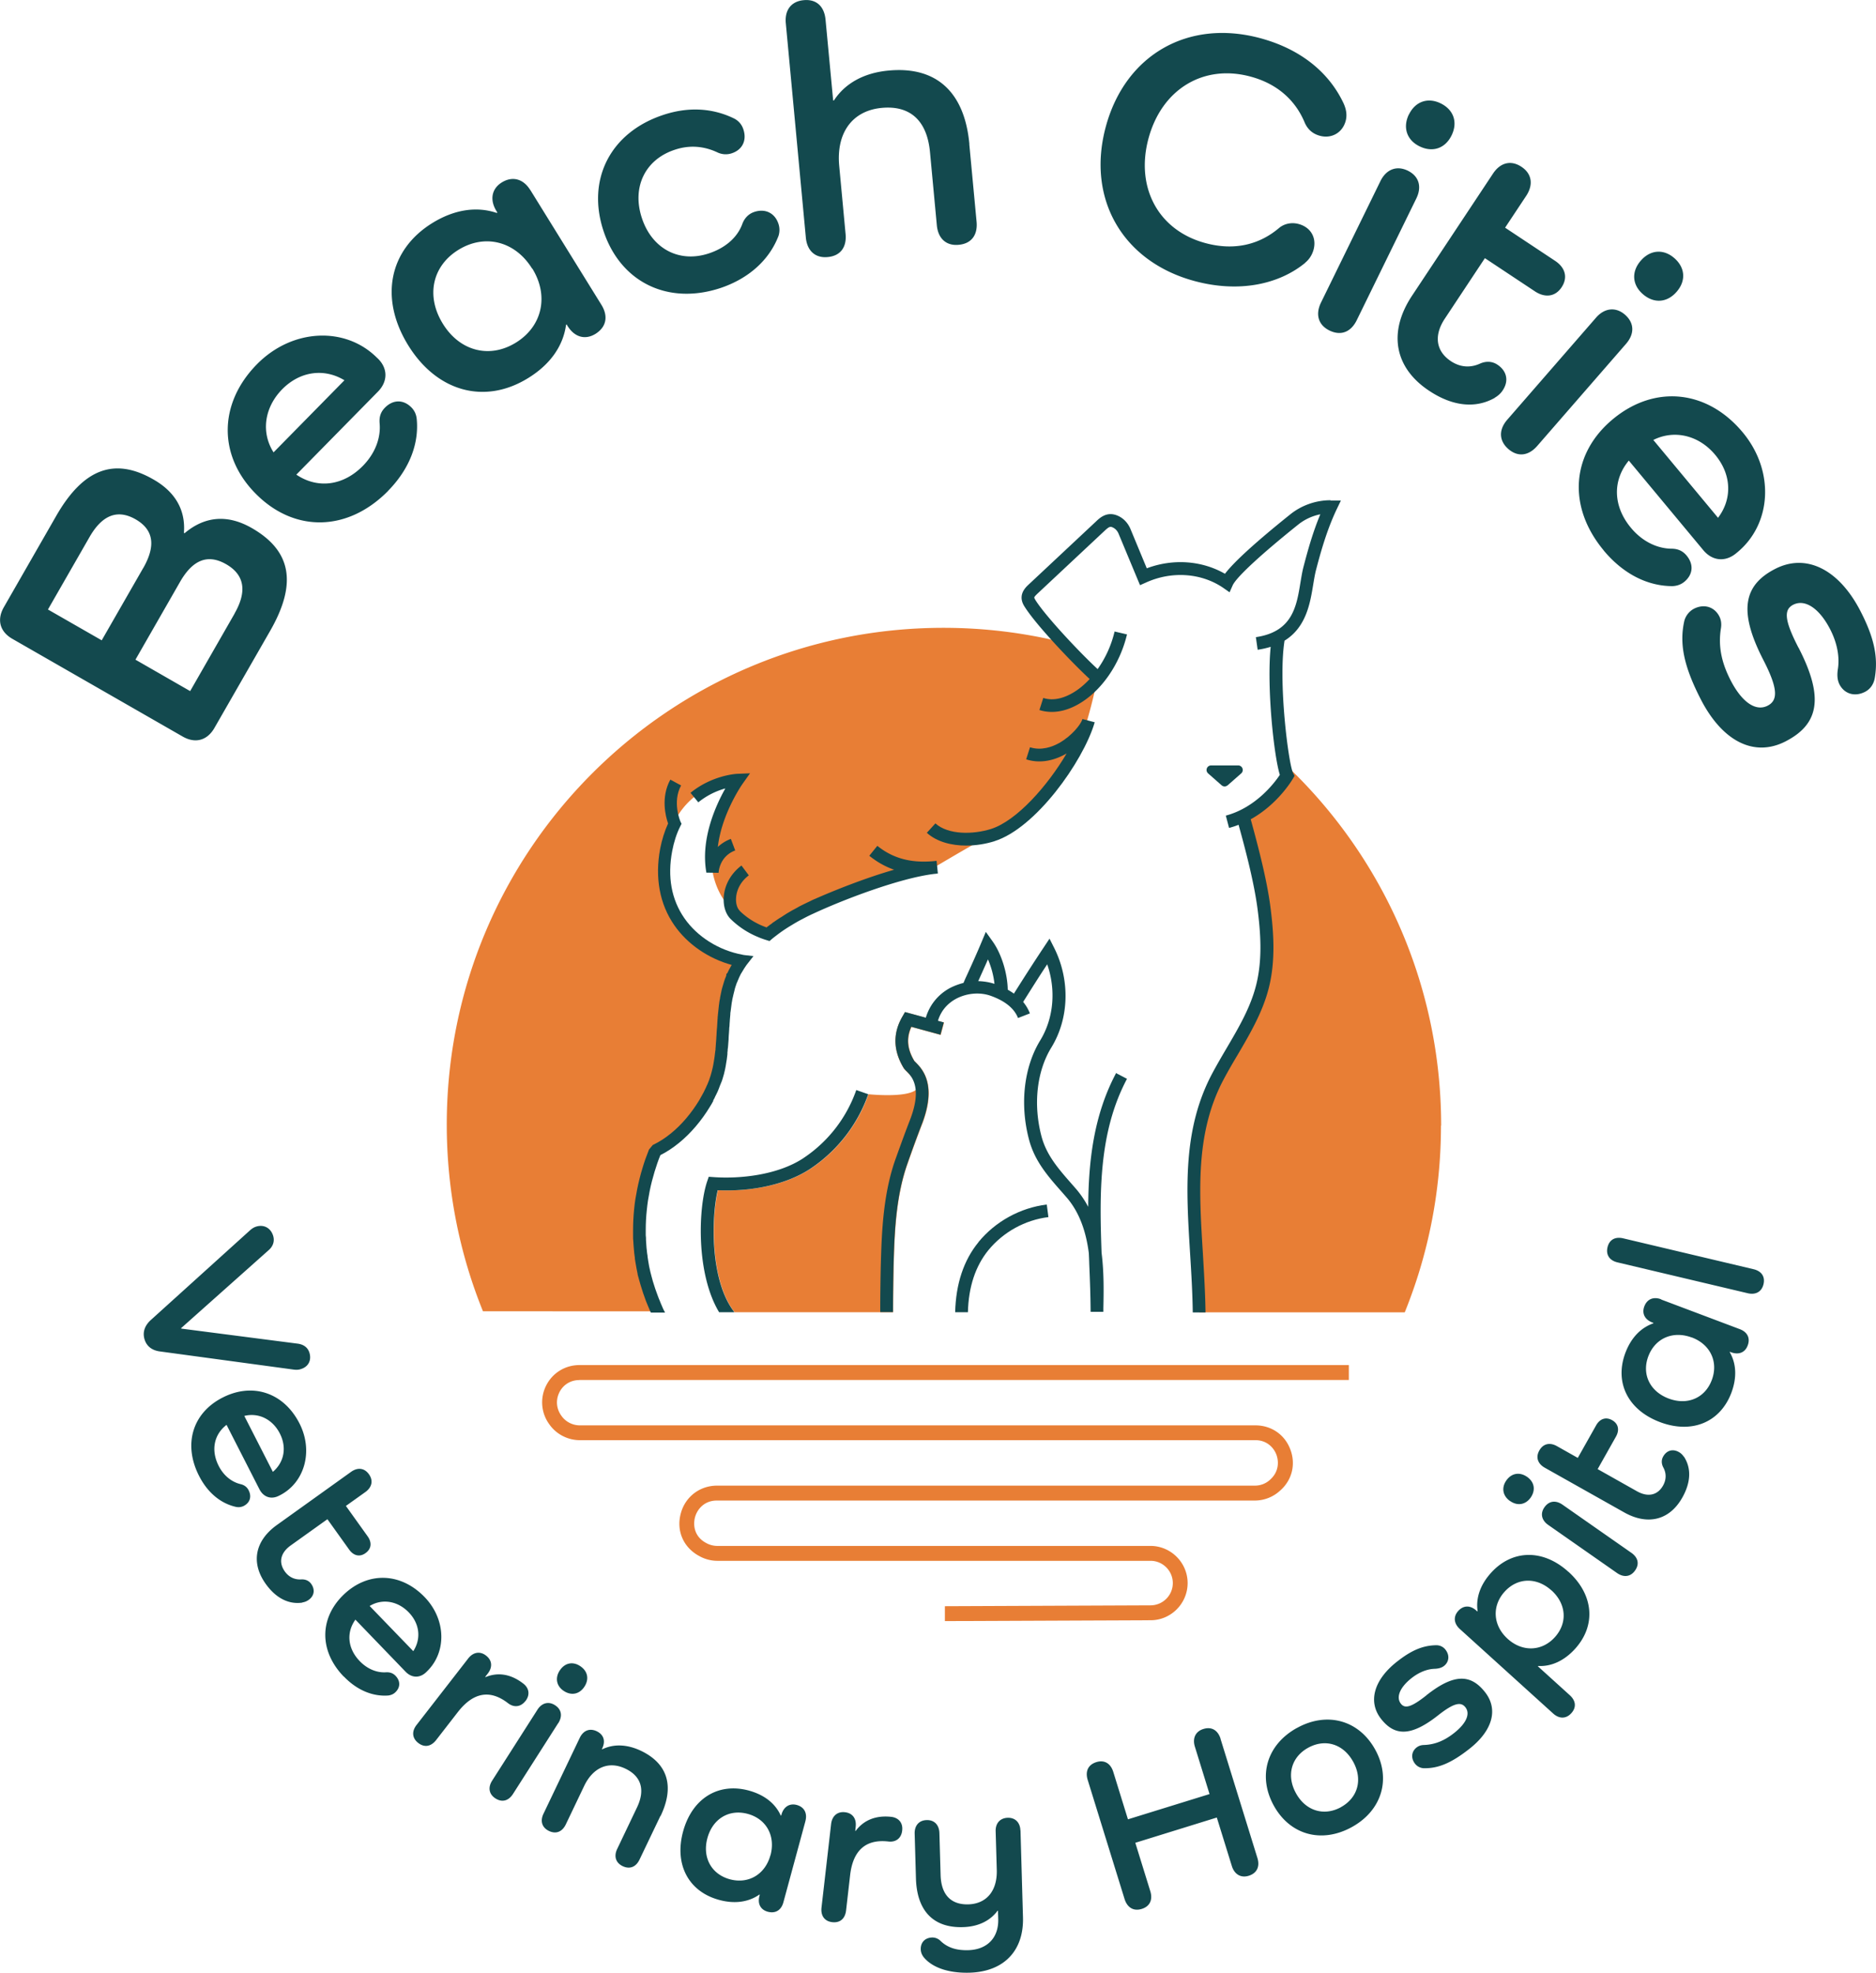<svg xmlns="http://www.w3.org/2000/svg" viewBox="0 0 219.11 230.38"><path d="m109.43 119.21.83.22-.39 1.43-3.41-.93c-.6 1.32-.48 2.59.35 3.99l.15.15c.69.7 2.24 2.26 1.12 6.11-.11.36-.23.75-.4 1.16-.51 1.31-1.02 2.71-1.68 4.57-1.3 3.68-1.5 7.75-1.6 11.27-.04 1.55-.09 4.34-.08 6.07H85.8c-2.89-3.69-2.7-11.19-1.94-14.25 4.14.19 8.14-.74 10.8-2.5a17.41 17.41 0 0 0 6.78-8.71s4.3.45 5.51-.49c.62-.48-.32-1.42-.9-2-.06-.06-.11-.12-.17-.17-.15-.15-.27-.27-.36-.43-1.21-2.03-1.25-4.05-.1-6.01l.28-.49 2.27.62c-.09.24-.16.51-.2.77l1.46.29c.05-.23.11-.46.19-.66v-.02Z" style="fill:#e87e35"/><path d="M86.57 112.2s-.08.11-.11.16c-.12.17-.23.34-.34.52-.07.11-.13.21-.2.32-.06.11-.11.21-.17.31-.04.07-.07.15-.11.21-.05.1-.1.2-.14.3v.02c-.05.1-.09.2-.13.31s-.08.2-.12.31c-.05.14-.1.28-.14.42-.03.08-.05.16-.07.23-.06.2-.11.42-.16.63-.03.12-.05.24-.08.37-.02.11-.04.22-.06.34-.02.12-.04.22-.06.34-.05.34-.1.69-.13 1.04 0 .12-.03.23-.03.35l-.06.7c-.02.23-.04.47-.05.7 0 .12-.02.23-.02.35 0 .15-.02.29-.03.43 0 .21-.03.42-.04.63v.07l-.06.77c0 .14-.02.26-.04.4 0 .13-.02.24-.04.37 0 .05 0 .11-.02.16 0 .12-.03.23-.04.35 0 .09-.02.18-.04.25l-.06.38c-.02.13-.04.25-.07.38-.02.13-.05.25-.08.38-.07.32-.16.66-.26.99-.07.22-.16.45-.23.68q-.05.16 0 0c-.09.22-.19.46-.29.69-.11.23-.21.47-.33.69-.06.12-.12.23-.19.35-.13.23-.25.46-.39.68-.9 1.49-2.07 2.91-3.41 4.01-.72.6-1.5 1.09-2.31 1.47-.31.75-.58 1.51-.81 2.27-.12.38-.22.77-.32 1.15-.2.77-.35 1.55-.47 2.33a23.383 23.383 0 0 0-.27 3.52v.65c0 .2.02.4.03.6 0 .2.03.4.04.6l.06.65c.03.2.05.41.08.62v.09c.03.18.05.35.08.53.07.41.15.82.24 1.23l.15.61c.05.2.11.41.17.6.18.6.37 1.21.6 1.79.08.2.16.39.23.59.08.2.17.39.25.59.07.16.14.3.21.46H56.41c-2.73-6.73-4.23-14.1-4.23-21.81 0-32.03 25.98-58.01 58.01-58.01 4.78 0 9.42.58 13.86 1.67 1.29 1.39 2.6 2.75 3.56 3.67.2.19.38.36.55.51-.07.44-.17.92-.27 1.39-.3 1.39-.7 2.82-.89 3.49 0 .04-.02.08-.03.11-.03.1-.05.17-.06.21s-.02.07-.02.08c0-.02.04-.09.08-.21-.03.11-.07.21-.11.32v.03c-.26.74-.63 1.54-1.1 2.37-2.27 4.05-6.66 8.7-9.93 10.47q-2.18 1.18 0 0c3.27-1.77 0 0 0 0-.6.32-1.34.73-2.09 1.17q-.5.29 0 0c-2.04 1.16-4.22 2.46-4.36 2.54s-5.18 1.45-9.58 2.87c-2.17.7-4.15 1.39-5.22 1.89-.44.2-.88.42-1.31.65-.43.22-.85.47-1.27.72-.62.38-1.23.79-1.8 1.23-.2.15-.58.45-.58.45s-11.68-3.55-3.84-17.7c0 0-8.16.02-8.45 11.1-.18 6.78 7.42 9.25 9.17 9.73v.06ZM168.3 131.45c0 7.72-1.5 15.07-4.23 21.81h-24c-.11-9.71-2.25-19.18 2.19-27.55 1.83-3.45 4.23-6.69 5.2-10.49.78-3.05.58-6.26.16-9.37-.41-3.05-1.38-6.76-2.22-9.83-.07-.24-.14-.49-.2-.73 3.37-1.64 5.15-4.72 5.15-4.72-.12-.24-.25-.76-.39-1.45 11.3 10.58 18.36 25.63 18.36 42.34ZM67.67 161.16h89.87v-1.74H67.67c-1.67 0-3.16.93-3.89 2.41a4.34 4.34 0 0 0 .44 4.59l.05.07c.81 1.06 2.1 1.7 3.45 1.7h78.91c1.32 0 2.13.86 2.44 1.67s.3 1.99-.66 2.88l-.07.07c-.49.45-1.11.69-1.78.69H83.74c-2.01 0-3.72 1.31-4.23 3.26-.53 1.96.27 3.88 2.03 4.89l.11.06c.64.37 1.39.57 2.15.57h50.58c1.43 0 2.6 1.17 2.6 2.6s-1.16 2.59-2.59 2.6l-24.03.1v1.74l24.03-.1c2.38 0 4.32-1.96 4.32-4.34s-1.95-4.34-4.34-4.34H83.79c-.46 0-.91-.12-1.29-.33l-.11-.06c-1.28-.73-1.46-2-1.22-2.94.24-.91 1.05-1.97 2.56-1.97h62.82c1.09 0 2.15-.41 2.95-1.15l.08-.07c1.36-1.24 1.78-3.08 1.11-4.79-.66-1.71-2.22-2.77-4.06-2.77H67.72c-.81 0-1.58-.38-2.07-1.01l-.05-.07c-.62-.82-.72-1.85-.27-2.77.45-.91 1.33-1.44 2.34-1.44Z" style="fill:#e87e35"/><path d="M155.4 58.42c-1.71 0-3.38.59-4.7 1.65-4.02 3.22-6.57 5.55-7.63 6.94-2.69-1.55-6.07-1.79-9.13-.64l-1.9-4.58c-.27-.65-.74-1.18-1.32-1.48-1.35-.7-2.24.14-2.72.6l-7.84 7.34c-.28.26-.8.75-.84 1.46-.03.57.26 1.01.44 1.28 1.43 2.2 5.59 6.54 7.51 8.31-.63.68-1.32 1.25-2.05 1.66-.84.48-2.1.96-3.37.55l-.45 1.41c.47.15.95.22 1.45.22 1 0 2.05-.3 3.1-.9 2.66-1.51 4.84-4.63 5.68-8.15l-1.45-.34a12.59 12.59 0 0 1-1.98 4.39c-2.08-1.92-5.95-6.04-7.2-7.96-.05-.08-.2-.31-.2-.4 0-.07.13-.22.37-.45l7.84-7.34c.53-.49.67-.55 1.02-.36.27.14.5.4.63.73l2.49 5.98.7-.31c3.01-1.37 6.48-1.12 9.03.63l.73.51.36-.81c.43-.95 3.29-3.6 7.66-7.1.75-.6 1.64-1.01 2.58-1.2-.87 2.08-1.46 4.19-1.98 6.19-.14.54-.23 1.13-.34 1.76-.46 2.84-.94 5.77-5.21 6.4l.21 1.47c.56-.08 1.06-.2 1.52-.34-.47 4.67.36 12.65 1.07 14.95-.61.92-2.79 3.82-6.31 4.76l.38 1.44c.39-.11.76-.22 1.11-.37.89 3.2 1.79 6.73 2.19 9.63.37 2.77.64 6.03-.14 9.1-.66 2.62-2.03 4.95-3.47 7.4-.56.95-1.13 1.93-1.66 2.92-3.48 6.56-3.04 13.59-2.58 21.04.14 2.24.28 4.56.31 6.86h1.49c-.03-2.35-.18-4.68-.31-6.95-.45-7.23-.87-14.07 2.42-20.25.51-.96 1.07-1.93 1.63-2.86 1.43-2.44 2.92-4.97 3.64-7.79.85-3.32.56-6.75.18-9.66-.41-3.06-1.37-6.77-2.28-10.08 3.16-1.75 4.83-4.58 4.92-4.73l.2-.34-.18-.35c-.54-1.11-1.75-10.69-.99-15.44 2.54-1.57 2.99-4.38 3.35-6.56.1-.6.19-1.15.31-1.63.6-2.31 1.31-4.78 2.41-7.11l.51-1.06h-1.22ZM130.34 125.35c-2.59 4.88-3.21 10.22-3.24 15.59-.39-.73-.85-1.42-1.4-2.07-.17-.19-.32-.37-.49-.56-1.6-1.82-2.98-3.39-3.57-5.61-.98-3.72-.55-7.59 1.15-10.36 2.08-3.39 2.21-7.83.37-11.57l-.58-1.15-.71 1.07c-1.17 1.76-2.32 3.55-3.45 5.35-.22-.16-.46-.31-.72-.46-.03-1.9-.73-4.2-1.78-5.66l-.78-1.09-.52 1.24c-.5 1.2-1.18 2.71-1.79 4.04-.11.23-.2.46-.3.68-.58.15-1.14.36-1.66.64-1.35.76-2.3 1.96-2.74 3.42l-2.43-.66-.28.49c-1.15 1.95-1.11 3.97.1 6 .1.16.21.28.37.43.6.61 1.86 1.89.39 5.69-.52 1.33-1.03 2.74-1.7 4.6-1.37 3.88-1.58 8.09-1.69 11.72-.04 1.31-.09 4.24-.08 6.11h1.49c0-1.73.03-4.52.08-6.08.1-3.52.3-7.59 1.6-11.26.64-1.85 1.17-3.26 1.67-4.57 1.82-4.69.04-6.5-.72-7.27l-.15-.15c-.84-1.39-.95-2.68-.35-3.99l3.41.93.39-1.44-.68-.19c.41-1.36 1.31-2.11 2.03-2.52 1.27-.71 2.87-.86 4.17-.38 1.66.6 2.72 1.47 3.15 2.58l1.39-.54c-.19-.48-.45-.93-.79-1.34.93-1.47 1.85-2.95 2.81-4.39 1.04 2.98.77 6.29-.82 8.89-1.9 3.11-2.39 7.42-1.32 11.52.66 2.57 2.23 4.34 3.88 6.21.17.19.32.37.49.56 1.59 1.82 2.32 4.14 2.63 6.54.02.42.04.84.05 1.27.08 1.84.15 3.75.16 5.59h1.49v-.41c.04-1.94.08-4.21-.21-6.48-.25-6.97-.34-14.1 2.97-20.32l-1.32-.69v.02Zm-16.09-10.76c.37-.82.77-1.71 1.14-2.55.39.89.66 1.91.76 2.86-.6-.2-1.25-.3-1.9-.32ZM93.84 135.25c-2.98 1.97-7.36 2.44-10.48 2.22l-.58-.04-.19.55c-1.04 3.09-1.32 10.75 1.4 15.27h1.79c-2.9-3.69-2.7-11.19-1.95-14.25 4.14.19 8.14-.74 10.8-2.5a17.41 17.41 0 0 0 6.78-8.71l-1.4-.49a15.803 15.803 0 0 1-6.19 7.96Z" style="fill:#13494e"/><path d="M116.14 98.24c4.83-1.51 10.32-9.27 11.68-13.76v-.03s.03-.07.04-.1l-1.44-.38-.02.08c-.18.55-1.2 1.88-2.69 2.72-.82.46-2.08.92-3.41.5l-.45 1.41c1.46.47 3.04.25 4.59-.61.05-.03.09-.05.14-.08-2.22 3.77-5.83 7.88-8.86 8.83-2.06.64-4.96.7-6.47-.66l-1 1.1c1.17 1.06 2.88 1.49 4.59 1.49 1.15 0 2.3-.19 3.32-.51ZM143.39 91.71l1.58-1.39c.37-.32.14-.93-.35-.93h-3.17c-.49 0-.72.6-.35.93l1.58 1.39c.2.18.5.18.7 0ZM114.29 145.06c-1.74 2.12-2.65 4.88-2.73 8.19h1.49c.07-2.96.88-5.39 2.39-7.25 1.74-2.12 4.29-3.53 7.01-3.86l-.19-1.47c-3.1.38-6.01 1.98-7.99 4.4ZM83.29 128.53c.06-.12.13-.23.19-.34v-.03c.13-.24.24-.48.35-.71l.06-.15s.03-.08.05-.12l.16-.42s0-.04.02-.05l.19-.46c.03-.1.06-.19.09-.28.12-.35.2-.71.28-1.06.03-.14.06-.27.08-.41.02-.13.04-.26.06-.38.03-.14.04-.27.07-.42 0-.09.03-.18.03-.25.02-.13.03-.25.04-.34v-.17c0-.1.03-.19.03-.27v-.12c.03-.14.04-.27.05-.41.02-.26.04-.53.06-.77v-.1c0-.21.03-.42.04-.62l.03-.45c0-.11 0-.21.03-.35 0-.21.03-.44.04-.65v-.04l.06-.7c0-.11 0-.21.03-.32.04-.35.08-.67.13-1l.06-.32v-.04c.03-.1.04-.19.06-.27.03-.12.05-.23.08-.35.05-.21.1-.41.15-.6v-.02c.02-.07.04-.13.06-.21.04-.13.08-.25.13-.39.03-.1.07-.19.12-.29.03-.1.08-.19.12-.28l.06-.15s.04-.1.06-.14l.02-.03c.03-.06.05-.12.09-.19.04-.08.08-.17.13-.23l.32-.53c.07-.1.13-.2.2-.3l.02-.03s.05-.08.08-.11l.57-.73.21-.27-1.05-.12c-.07 0-.15-.03-.22-.04-2.75-.5-5.29-2.09-6.8-4.27s-1.99-4.82-1.42-7.84c.2-1.05.51-2.03.94-2.88l.15-.3-.14-.3s-.97-2.24.09-4.18l-1.26-.68c-1.13 2.08-.55 4.3-.26 5.12-.41.9-.72 1.89-.93 2.97-.62 3.37-.06 6.45 1.66 8.92 1.53 2.21 3.99 3.89 6.7 4.63-.04.06-.07.11-.1.17l-.02.04c-.06.1-.12.2-.17.3-.04.09-.08.17-.12.24-.04.07-.07.14-.1.2l-.04.04-.08.08v.16c-.03.06-.05.13-.07.19-.05.12-.1.23-.13.34l-.06.18c-.06.19-.12.39-.18.6-.06.19-.11.39-.15.6-.03.13-.06.25-.08.39l-.06.3v.05c-.03.12-.05.23-.07.36-.04.32-.09.64-.12.99-.02.19-.04.37-.06.57 0 .1-.02.2-.03.29 0 .11 0 .2-.02.3v.04c-.02.23-.03.46-.04.66 0 .13-.02.26-.03.37l-.03.44c0 .21-.03.42-.04.63v.08l-.06.77c0 .13-.02.26-.03.39v.12c-.02.08-.03.16-.04.25 0 .04 0 .08-.02.15 0 .11-.03.22-.04.34 0 .07-.02.15-.03.21v.03c-.02.12-.03.23-.06.37-.02.12-.04.23-.06.36-.02.12-.04.23-.07.35-.07.31-.15.63-.24.93-.06.19-.13.38-.2.6l-.2.49-.1.21-.04.1c-.09.19-.18.38-.28.58-.06.11-.11.21-.17.31-.13.22-.25.45-.37.66-.91 1.49-2.03 2.82-3.26 3.82-.7.58-1.42 1.03-2.15 1.38l-.44.53c-.29.73-.56 1.47-.77 2.2-.13.41-.23.8-.33 1.19-.2.79-.36 1.6-.49 2.4-.06.37-.11.77-.15 1.21-.08.81-.12 1.63-.12 2.43v.69c0 .2 0 .41.03.61 0 .2.03.41.04.61l.06.68v.03c.03.2.05.39.08.6v.1c.03.19.06.37.09.55.07.43.15.84.23 1.22v.06c.06.21.12.43.17.62.06.21.12.43.18.63.18.61.39 1.24.62 1.85.1.24.18.44.25.61.08.2.18.41.26.61.03.04.05.1.07.14h1.66c-.04-.07-.08-.14-.11-.2-.09-.19-.19-.37-.26-.57-.08-.19-.17-.37-.24-.58-.08-.19-.16-.37-.23-.57-.22-.58-.42-1.16-.59-1.74-.05-.19-.11-.38-.16-.59-.05-.17-.09-.33-.13-.5l-.02-.09c-.09-.37-.17-.76-.23-1.18-.03-.18-.06-.34-.08-.53v-.08c-.04-.2-.06-.38-.08-.58v-.02c-.03-.21-.05-.42-.06-.63-.02-.2-.03-.39-.04-.59 0-.2 0-.38-.03-.58v-.64c0-.75.04-1.51.12-2.27.04-.42.09-.79.14-1.14.12-.75.27-1.52.46-2.26.1-.37.2-.73.31-1.11.2-.65.42-1.31.68-1.94.74-.37 1.48-.86 2.19-1.44 1.36-1.11 2.6-2.57 3.59-4.2.15-.23.28-.47.41-.71l-.04-.02Z" style="fill:#13494e"/><path d="M84.71 92.09c-1.14 2.03-2.9 5.93-2.21 9.8v.02l1.43.02s.05-1.9 1.94-2.61l-.51-1.35c-.64.24-1.13.58-1.52.94.45-3.91 2.88-7.36 2.91-7.4l.85-1.2-1.46.06c-.12 0-2.95.15-5.49 2.22l.91 1.11a8.682 8.682 0 0 1 3.15-1.62ZM86.39 106.35c-.3-.29-.46-.86-.42-1.48.06-1.01.6-1.98 1.49-2.64l-.86-1.15c-1.22.92-1.98 2.26-2.07 3.7-.07 1.06.24 2.02.86 2.6a9.937 9.937 0 0 0 3.05 2.01c.34.15.69.28 1.05.39l.39.12.3-.26c.17-.14.35-.28.55-.43.53-.41 1.11-.8 1.75-1.18.41-.25.82-.49 1.24-.7.37-.2.78-.41 1.27-.63 3.38-1.58 10.12-4.18 14.21-4.65.12 0 .23-.03.34-.04l-.15-1.47c-.12 0-.22.02-.34.03-2.67.24-4.77-.33-6.58-1.79l-.94 1.16c.91.73 1.86 1.27 2.9 1.63-3.48 1-7.13 2.48-9.22 3.4-.1.04-.2.08-.3.13-.07.03-.14.06-.2.1-.13.06-.25.12-.36.17-.39.19-.73.35-1.03.51-.11.06-.2.12-.3.17-.21.12-.44.23-.66.36-.21.13-.44.25-.64.39-.1.06-.2.12-.28.18-.12.08-.23.15-.34.21-.13.08-.24.16-.35.23-.15.1-.28.2-.41.28-.05.03-.1.06-.13.1-.1.08-.2.15-.29.21-.03 0-.04.03-.06.05-.04.04-.1.07-.15.11-.1.07-.14.11-.14.11l-.03.03a8.5 8.5 0 0 1-3.13-1.92ZM21.55 62.28c2.37-2.01 5.04-2.23 7.86-.61 4.62 2.65 5.32 6.47 2.14 12.01l-6.51 11.34c-.84 1.46-2.23 1.84-3.7 1L1.45 74.61c-1.47-.84-1.84-2.23-1-3.7l6.11-10.65c3.16-5.51 6.79-6.9 11.37-4.26 2.54 1.45 3.76 3.57 3.55 6.23l.07.04Zm-4.82 4.06c1.47-2.58 1.24-4.46-.89-5.69-2.13-1.22-3.92-.49-5.39 2.08L5.6 71.18l6.28 3.6 4.85-8.45Zm10.67 5.3c1.47-2.57 1.17-4.51-.99-5.75-2.17-1.24-3.92-.49-5.39 2.08l-5.2 9.07 6.39 3.67 5.2-9.07ZM45.34 57.32c-4.69 4.77-10.86 4.89-15.35.46-4.53-4.45-4.52-10.62.02-15.24 4.13-4.19 10.29-4.43 13.97-.81l.16.15c1.18 1.16 1.16 2.68 0 3.86l-9.53 9.69c2.5 1.69 5.49 1.3 7.77-1.02 1.54-1.57 2.1-3.4 1.96-4.96-.07-.78.14-1.35.61-1.83.95-.97 2.15-.98 3.08-.06.36.36.58.8.64 1.35.29 2.9-.85 5.87-3.34 8.41Zm-13.39-4.49 8.28-8.42c-2.38-1.44-5.19-1.06-7.27 1.05-2.08 2.12-2.5 5.02-1.01 7.37ZM61.94 22.19l8.31 13.42c.82 1.34.56 2.59-.7 3.38-1.19.73-2.43.41-3.26-.92l-.11-.18-.07.05c-.33 2.44-1.82 4.61-4.42 6.21-5.07 3.14-10.65 1.61-14.01-3.82-3.38-5.47-2.26-11.14 2.81-14.28 2.59-1.6 5.2-1.97 7.53-1.18l.07-.05-.11-.18c-.8-1.3-.56-2.59.62-3.33 1.26-.78 2.53-.42 3.33.88Zm.21 9.18c-1.98-3.2-5.52-4.1-8.61-2.19-3.06 1.89-3.82 5.4-1.81 8.64 1.98 3.2 5.46 4.09 8.53 2.19 3.09-1.91 3.87-5.48 1.91-8.65ZM90.93 27.54c-1.07 2.81-3.47 4.98-6.76 6.09-6.15 2.04-11.69-.66-13.68-6.65-2-6.03.81-11.51 6.95-13.55 2.89-.97 5.75-.84 8.3.41.54.27.91.72 1.09 1.29.41 1.25-.11 2.36-1.36 2.77-.53.18-1.11.15-1.63-.08-1.59-.76-3.3-.92-5.06-.32-3.45 1.15-5.01 4.39-3.8 8 1.19 3.57 4.37 5.24 7.82 4.09 1.93-.64 3.35-1.87 3.92-3.49.24-.61.69-1.12 1.38-1.35 1.29-.43 2.41.14 2.82 1.39.16.48.15.98 0 1.43v-.02ZM113.21 16.83l.85 9.06c.15 1.56-.61 2.57-2.09 2.7-1.43.14-2.4-.71-2.55-2.27l-.8-8.55c-.34-3.67-2.3-5.48-5.63-5.17-3.45.32-5.34 2.92-4.97 6.8l.74 7.92c.15 1.56-.61 2.57-2.09 2.7-1.43.14-2.4-.71-2.55-2.27L91.78 2.72c-.15-1.56.65-2.57 2.09-2.7 1.47-.14 2.4.71 2.55 2.27l.89 9.44h.09c1.27-1.95 3.44-3.22 6.39-3.49 5.56-.52 8.87 2.49 9.43 8.59ZM152.45 30.69c-3.09 2.54-7.75 3.52-12.9 2.14-8.42-2.26-12.67-9.6-10.4-18.02 2.27-8.42 9.63-12.62 18.05-10.35 4.66 1.26 8.01 3.95 9.73 7.62.27.6.44 1.3.24 2.04-.37 1.39-1.66 2.1-3 1.74-.9-.24-1.45-.79-1.78-1.53-1.06-2.57-3.16-4.54-6.35-5.39-5.47-1.47-10.34 1.46-11.9 7.23-1.55 5.76 1.18 10.75 6.65 12.22 3.36.91 6.3.2 8.63-1.79.61-.49 1.45-.66 2.26-.44 1.43.39 2.11 1.62 1.74 3-.18.65-.54 1.17-.99 1.53ZM165.41 23.2l-6.94 14.18c-.68 1.4-1.85 1.87-3.19 1.22-1.29-.63-1.68-1.86-.99-3.27l6.94-14.18c.67-1.37 1.89-1.85 3.19-1.22 1.33.65 1.67 1.9.99 3.27Zm-.85-9.83c.74-1.52 2.21-2.03 3.7-1.3 1.52.74 2.03 2.21 1.28 3.74-.74 1.52-2.21 2.03-3.74 1.28-1.48-.72-1.99-2.19-1.25-3.72ZM174.59 46.46c-2.27 1.29-4.97.98-7.68-.83-4.06-2.69-4.81-6.85-1.98-11.11l9.45-14.25c.87-1.31 2.12-1.59 3.32-.79 1.2.79 1.42 2.06.57 3.37l-2.48 3.74 5.85 3.88c1.2.8 1.49 1.96.75 3.08-.72 1.09-1.91 1.27-3.11.48l-5.85-3.88-4.67 7.05c-1.34 2.01-1.02 3.84.7 4.98 1.13.75 2.32.78 3.41.28.64-.28 1.38-.31 2.04.14 1.02.68 1.38 1.82.6 2.99-.25.39-.6.67-.93.86ZM189.91 40.16l-10.36 11.91c-1.02 1.18-2.28 1.33-3.39.36-1.08-.95-1.14-2.23-.12-3.41l10.36-11.91c.99-1.15 2.31-1.3 3.39-.36 1.12.98 1.12 2.26.12 3.41Zm1.73-9.72c1.11-1.28 2.66-1.39 3.91-.3 1.28 1.11 1.39 2.66.27 3.94-1.11 1.28-2.66 1.39-3.94.27-1.25-1.08-1.36-2.63-.24-3.91ZM187.3 64.27c-4.27-5.14-3.77-11.3 1.08-15.32 4.89-4.06 11.02-3.43 15.16 1.54 3.77 4.53 3.38 10.68-.6 13.99l-.17.14c-1.27 1.05-2.79.89-3.84-.38l-8.69-10.45c-1.93 2.32-1.84 5.34.24 7.84 1.4 1.69 3.17 2.43 4.73 2.45.78 0 1.33.27 1.77.79.87 1.04.76 2.23-.25 3.07-.39.32-.86.49-1.39.51-2.92 0-5.76-1.43-8.04-4.17Zm5.81-12.88 7.55 9.08c1.68-2.22 1.58-5.05-.32-7.34-1.89-2.28-4.75-2.99-7.24-1.75ZM210.07 75.65c3 5.83 2.36 8.93-1.52 10.93-3.65 1.88-7.36.03-9.9-4.9-1.97-3.83-2.54-6.5-1.92-9.2.17-.6.58-1.1 1.1-1.38 1.2-.62 2.4-.23 2.97.86.2.38.29.85.2 1.41-.33 2.03.03 3.94 1.13 6.08 1.32 2.56 2.94 3.68 4.33 2.96 1.2-.62 1.23-1.96-.5-5.32-2.93-5.69-2.35-8.74 1.37-10.65 3.61-1.86 7.44.03 9.96 4.92 1.59 3.08 2.09 5.36 1.68 7.8-.13.78-.56 1.34-1.15 1.64-1.2.61-2.4.23-2.97-.86-.29-.57-.28-1.19-.2-1.76.24-1.46-.08-3.1-.89-4.68-1.26-2.45-2.94-3.58-4.33-2.87-1.09.57-1.04 1.78.62 5ZM35.17 159.88c-.25.08-.48.12-.92.06l-15.55-2.11c-.89-.11-1.55-.56-1.81-1.39-.27-.85.02-1.63.7-2.26l11.59-10.48c.28-.25.49-.37.74-.45.9-.28 1.7.16 1.98 1.06.19.6.02 1.21-.5 1.67l-10.25 9.13.02.05 13.54 1.75c.71.08 1.23.42 1.43 1.07.27.88-.13 1.64-.98 1.9ZM23.25 172.36c-1.89-3.7-.75-7.36 2.74-9.14 3.51-1.8 7.15-.58 8.98 3 1.67 3.26.59 6.94-2.27 8.4l-.12.06c-.91.47-1.81.16-2.28-.76l-3.84-7.52c-1.48 1.14-1.84 2.98-.92 4.79.62 1.22 1.59 1.9 2.54 2.13.47.11.77.35.96.72.38.75.15 1.46-.57 1.83-.28.14-.59.18-.92.11-1.77-.4-3.3-1.65-4.3-3.62Zm5.28-7.01 3.34 6.54c1.32-1.12 1.65-2.85.81-4.49-.84-1.64-2.47-2.46-4.15-2.04ZM35.32 187.16c-1.6.24-3.1-.53-4.28-2.18-1.76-2.46-1.28-5.04 1.31-6.89l8.64-6.19c.79-.57 1.58-.46 2.1.27s.37 1.51-.42 2.08l-2.27 1.62 2.54 3.55c.52.73.44 1.47-.25 1.96-.66.48-1.39.32-1.91-.41l-2.54-3.55-4.28 3.06c-1.22.87-1.44 2-.69 3.05.49.68 1.18.97 1.92.92.44-.02.87.12 1.16.53.44.62.4 1.37-.31 1.87-.24.17-.5.26-.73.29ZM40.15 195.8c-2.89-2.99-2.85-6.82-.03-9.55 2.84-2.74 6.67-2.63 9.47.26 2.54 2.63 2.58 6.47.27 8.69l-.09.09c-.74.71-1.69.68-2.4-.06l-5.86-6.08c-1.09 1.52-.9 3.39.51 4.85.95.98 2.08 1.36 3.05 1.3.48-.03.84.11 1.13.41.58.61.57 1.35-.02 1.92-.23.22-.51.34-.84.38-1.81.13-3.64-.62-5.17-2.21Zm3.02-8.25 5.1 5.28c.94-1.45.75-3.21-.53-4.53-1.28-1.33-3.08-1.64-4.56-.75ZM61.37 198.65c-.55.71-1.34.79-2.03.26-2-1.55-3.98-1.39-5.87 1.04l-2.53 3.26c-.6.77-1.37.9-2.09.34-.71-.55-.79-1.34-.19-2.11l6.02-7.75c.58-.75 1.39-.89 2.09-.34.73.56.77 1.37.19 2.11l-.29.37.04.03c1.46-.6 2.97-.36 4.41.76.69.53.8 1.32.26 2.03ZM65.2 201.23l-5.28 8.27c-.52.82-1.28 1.02-2.05.53-.75-.48-.91-1.27-.38-2.09l5.28-8.27c.51-.8 1.3-1.01 2.05-.53.78.5.89 1.29.39 2.09Zm.17-6.13c.57-.89 1.51-1.1 2.37-.54.89.57 1.1 1.51.53 2.4s-1.51 1.1-2.4.53c-.86-.55-1.07-1.5-.51-2.38ZM77.14 212.06l-2.44 5.1c-.42.88-1.14 1.17-1.97.78-.81-.39-1.06-1.15-.64-2.02l2.3-4.82c.99-2.06.52-3.66-1.35-4.55-1.95-.93-3.78-.15-4.82 2.04l-2.13 4.46c-.42.88-1.14 1.17-1.97.78-.81-.39-1.06-1.15-.64-2.02l4.23-8.85c.42-.88 1.17-1.16 1.98-.78.83.4 1.06 1.15.64 2.02l-.03.07.05.02c1.29-.63 2.86-.61 4.52.18 3.13 1.5 3.93 4.16 2.29 7.6ZM94.07 212.68l-2.57 9.47c-.25.94-.94 1.35-1.83 1.11-.84-.23-1.22-.93-.96-1.87l.03-.13h-.05c-1.25.87-2.87 1.12-4.7.62-3.58-.97-5.25-4.15-4.21-7.98 1.05-3.86 4.1-5.76 7.68-4.79 1.83.5 3.1 1.52 3.73 2.92h.05l.03-.11c.25-.91.94-1.35 1.78-1.13.89.24 1.26.97 1.02 1.88Zm-4.08 3.99c.61-2.26-.48-4.25-2.67-4.84-2.16-.58-4.08.56-4.7 2.84-.61 2.26.47 4.21 2.62 4.8 2.18.59 4.13-.57 4.74-2.8ZM105.37 213.79c-.1.89-.74 1.37-1.6 1.27-2.51-.29-4.13.88-4.48 3.94l-.47 4.1c-.11.97-.7 1.48-1.61 1.38-.89-.1-1.37-.74-1.26-1.71l1.12-9.75c.11-.94.73-1.48 1.61-1.38.92.1 1.37.77 1.26 1.71l-.05.47h.05c.94-1.26 2.36-1.84 4.16-1.64.86.1 1.38.71 1.27 1.6ZM119.19 213.76l.29 10.15c.11 3.92-2.24 6.35-6.23 6.47-2.42.07-4.38-.58-5.39-1.84-.19-.26-.31-.54-.32-.89-.02-.82.51-1.36 1.35-1.38.29 0 .61.09.9.34.84.84 1.9 1.18 3.3 1.14 2.21-.06 3.56-1.45 3.5-3.63l-.03-.97h-.05c-.86 1.16-2.24 1.86-4.05 1.91-3.44.1-5.37-1.9-5.48-5.68l-.15-5.23c-.03-.95.51-1.57 1.4-1.59.89-.03 1.46.56 1.49 1.51l.14 4.92c.07 2.29 1.21 3.46 3.23 3.41 2.13-.06 3.4-1.57 3.33-4.02l-.13-4.52c-.03-.92.51-1.54 1.4-1.57s1.46.56 1.49 1.48ZM142.55 203.06l4.31 13.92c.31 1-.05 1.78-1.01 2.08-.9.28-1.67-.14-1.98-1.15l-1.75-5.65-9.52 2.95 1.75 5.65c.31 1-.05 1.78-.99 2.07-.95.3-1.69-.14-2.01-1.14l-4.31-13.92c-.31-1.01.05-1.78 1.01-2.08.93-.29 1.67.14 1.98 1.15l1.71 5.53 9.53-2.95-1.71-5.53c-.31-1 .08-1.79.99-2.07.96-.3 1.69.14 2.01 1.14ZM151.5 201.79c3.5-1.93 7.22-.91 9.12 2.54 1.89 3.43.77 7.12-2.74 9.05-3.53 1.94-7.22.91-9.11-2.52-1.9-3.46-.8-7.13 2.72-9.07Zm5.11 9.26c2-1.1 2.57-3.25 1.44-5.3-1.14-2.07-3.25-2.74-5.26-1.64-1.98 1.09-2.57 3.25-1.42 5.32 1.13 2.05 3.26 2.71 5.25 1.62ZM166.6 197.98c3.2-2.53 5.16-2.5 6.84-.37 1.58 2 .9 4.49-1.81 6.62-2.11 1.66-3.66 2.32-5.38 2.27-.39-.03-.74-.22-.97-.51-.52-.66-.43-1.44.17-1.91.21-.16.48-.28.84-.29 1.28-.04 2.4-.49 3.57-1.42 1.4-1.11 1.89-2.23 1.29-2.99-.52-.66-1.34-.51-3.18.94-3.12 2.46-5.05 2.48-6.66.43-1.56-1.98-.87-4.54 1.81-6.66 1.69-1.34 3.02-1.91 4.56-1.95.49-.02.88.18 1.14.51.52.66.43 1.44-.17 1.91-.31.24-.69.31-1.05.33-.92.02-1.88.41-2.75 1.1-1.34 1.06-1.83 2.22-1.23 2.98.47.6 1.21.42 2.98-.98ZM183.2 183.57c2.94 2.67 3.24 6.26.76 8.99-1.29 1.42-2.8 2.08-4.3 2l-.04.04 3.72 3.37c.72.65.8 1.43.18 2.11-.6.66-1.4.68-2.12.03l-10.9-9.87c-.7-.64-.78-1.45-.18-2.11.62-.68 1.42-.67 2.12-.03l.1.09.04-.04c-.22-1.48.28-3.05 1.57-4.47 2.47-2.73 6.08-2.8 9.04-.11Zm-1.98 2.18c-1.75-1.59-3.99-1.52-5.49.14-1.5 1.66-1.37 3.94.37 5.51 1.72 1.55 4 1.46 5.5-.2s1.35-3.88-.38-5.46ZM176.37 175.3c-.86-.6-1.03-1.55-.44-2.4.6-.86 1.55-1.03 2.42-.43s1.03 1.55.43 2.42c-.59.84-1.54 1.01-2.4.41Zm6.12.42 8.04 5.62c.8.56.97 1.32.44 2.07-.51.73-1.3.85-2.1.3l-8.04-5.62c-.78-.54-.96-1.34-.44-2.07.53-.75 1.32-.84 2.1-.3ZM196.66 170.09c.9 1.35.83 3.03-.17 4.8-1.48 2.64-4.03 3.29-6.8 1.73l-9.26-5.21c-.85-.48-1.08-1.24-.64-2.02.44-.78 1.21-.98 2.06-.5l2.43 1.37 2.14-3.8c.44-.78 1.15-1.02 1.88-.6.71.4.88 1.13.44 1.91l-2.14 3.8 4.58 2.58c1.31.74 2.43.46 3.06-.66.41-.73.38-1.48.02-2.13-.2-.39-.25-.84 0-1.27.37-.66 1.07-.94 1.83-.51.25.14.44.34.57.54ZM194.01 151.76l9.18 3.46c.91.34 1.26 1.06.93 1.92-.3.81-1.04 1.12-1.95.78l-.12-.05-.02.05c.77 1.33.85 2.96.19 4.73-1.31 3.47-4.63 4.83-8.34 3.43-3.74-1.41-5.34-4.62-4.04-8.09.67-1.77 1.81-2.94 3.26-3.44l.02-.05-.12-.05c-.89-.33-1.26-1.06-.95-1.88.32-.86 1.08-1.17 1.97-.83Zm3.58 4.44c-2.19-.82-4.27.08-5.07 2.19-.79 2.09.17 4.11 2.38 4.94 2.19.82 4.24-.06 5.03-2.16.8-2.12-.17-4.17-2.34-4.98ZM189.59 144.62l15.2 3.6c.95.22 1.39.87 1.18 1.76-.21.87-.9 1.27-1.84 1.05l-15.2-3.6c-.95-.22-1.38-.89-1.18-1.76.21-.9.9-1.27 1.84-1.05Z" style="fill:#13494e"/></svg>